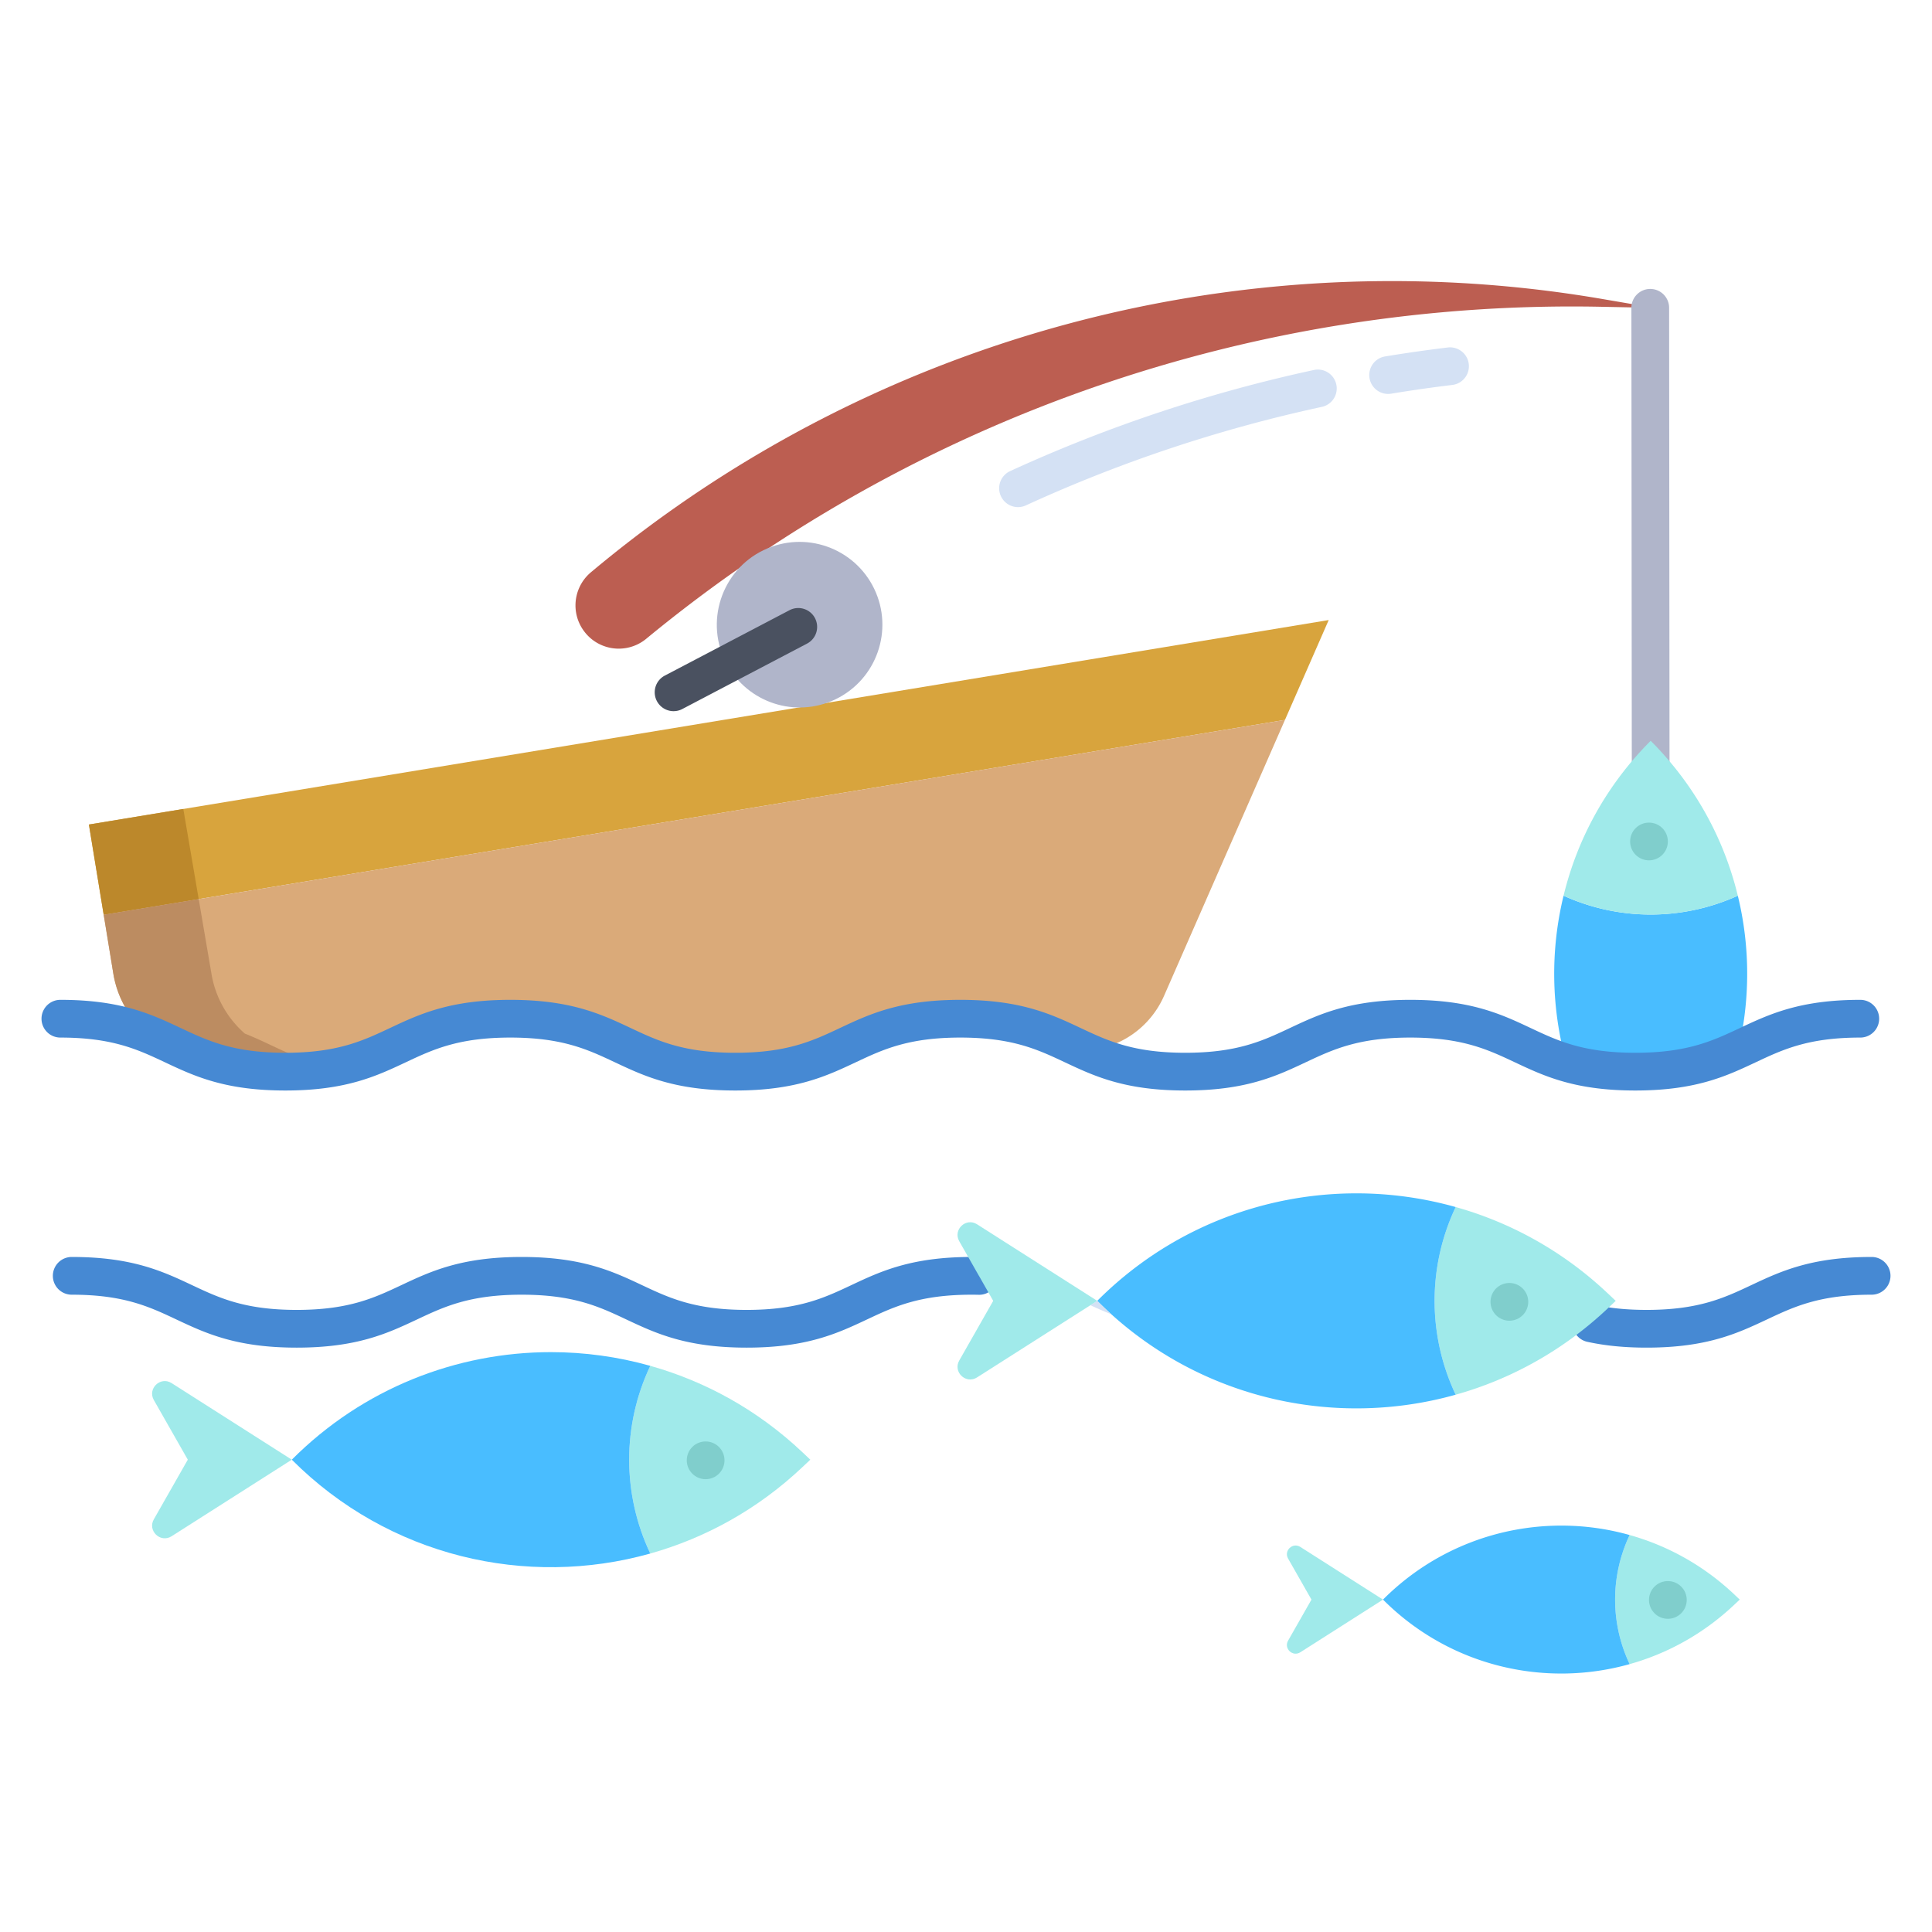 <svg xmlns="http://www.w3.org/2000/svg" version="1.1" xmlns:xlink="http://www.w3.org/1999/xlink" width="512" height="512" x="0" y="0" viewBox="0 0 512 512" style="enable-background:new 0 0 512 512" xml:space="preserve" class=""><g><path fill="#bc5e51" d="m438.33 81.58-13.92-.28a385.75 385.75 0 0 0-253.15 87.98 11.43 11.43 0 0 1-7.28 2.62c-3.48 0-6.93-1.58-9.18-4.6a11.407 11.407 0 0 1-2.29-6.86c0-3.28 1.41-6.53 4.1-8.79 59.93-50.22 135.21-77.16 212.22-77.16 18.55 0 37.2 1.56 55.76 4.74z" opacity="1" data-original="#bc5e51"></path><path fill="#b0b5ca" d="M437.336 76.573c-2.762 0-5 2.24-4.998 5.002l.112 130.755 10-.01-.117-130.754a4.998 4.998 0 0 0-4.998-4.993z" opacity="1" data-original="#b0b5ca"></path><g fill="#4689d3"><path d="M496 333.108c-16.024 0-24.117 3.808-31.943 7.49-7.146 3.363-13.896 6.539-27.685 6.539-5.132 0-9.602-.436-13.665-1.331a5.001 5.001 0 0 0-2.152 9.766c4.779 1.054 9.953 1.565 15.817 1.565 16.024 0 24.117-3.808 31.943-7.49 7.146-3.363 13.896-6.539 27.685-6.539a5 5 0 1 0 0-10zM259.553 333.131a92.092 92.092 0 0 0-2.058-.022c-16.023 0-24.115 3.808-31.939 7.49-7.145 3.363-13.894 6.539-27.681 6.539s-20.537-3.176-27.683-6.539c-7.825-3.683-15.917-7.49-31.94-7.49s-24.116 3.808-31.941 7.49c-7.146 3.363-13.895 6.539-27.683 6.539s-20.536-3.176-27.682-6.539c-7.825-3.683-15.917-7.49-31.939-7.49a5 5 0 1 0 0 10c13.788 0 20.536 3.176 27.682 6.539 7.825 3.683 15.917 7.49 31.939 7.49s24.116-3.808 31.941-7.49c7.146-3.363 13.895-6.539 27.683-6.539s20.537 3.176 27.683 6.539c7.825 3.683 15.917 7.49 31.94 7.49s24.114-3.808 31.939-7.49c7.145-3.363 13.894-6.539 27.682-6.539.628 0 1.242.008 1.843.021 2.746.101 5.047-2.131 5.106-4.892a5 5 0 0 0-4.892-5.106z" fill="#4689d3" opacity="1" data-original="#4689d3"></path></g><path fill="#49bdff" d="M463.02 258.05c0 6.75-.78 13.49-2.33 20.09-6.7 3.09-14.06 5.86-27.32 5.86-7.75 0-13.49-.95-18.26-2.36a87.622 87.622 0 0 1-.75-44.27 55.866 55.866 0 0 0 46.18 0 87.045 87.045 0 0 1 2.48 20.68z" opacity="1" data-original="#49bdff"></path><g fill="#a0eaea"><path d="m461.05 423.91-1.47 1.38c-8.11 7.66-17.65 12.9-27.71 15.72a39.946 39.946 0 0 1 0-34.21c10.06 2.82 19.6 8.06 27.71 15.72zM437.45 196.32c11.75 11.75 19.45 26.01 23.09 41.05a55.866 55.866 0 0 1-46.18 0c3.64-15.04 11.34-29.3 23.09-41.05zM428.18 344.74l-2.13 2.02c-11.79 11.13-25.65 18.75-40.28 22.85a58.12 58.12 0 0 1 0-49.73c14.62 4.1 28.49 11.71 40.28 22.85z" fill="#a0eaea" opacity="1" data-original="#a0eaea" class=""></path></g><path fill="#49bdff" d="M431.87 406.8a39.946 39.946 0 0 0 0 34.21c-22.54 6.34-47.71.59-65.36-17.1 13.02-13.05 30.13-19.61 47.26-19.61 6.09 0 12.19.83 18.1 2.5zM385.77 319.88a58.12 58.12 0 0 0 0 49.73c-31.2 8.77-65.87 1.6-91.25-21.31-1.27-1.15-2.52-2.34-3.74-3.56 18.92-18.96 43.79-28.49 68.68-28.49 8.85 0 17.71 1.21 26.31 3.63z" opacity="1" data-original="#49bdff"></path><path fill="#a0eaea" d="m366.51 423.91-21.91 13.96c-2.03 1.29-4.44-1-3.24-3.09l6.19-10.87-6.19-10.87c-1.2-2.09 1.21-4.38 3.24-3.09z" opacity="1" data-original="#a0eaea" class=""></path><path fill="#d8a43d" d="m352.12 164.32-11.59 26.46-313.05 51.64-3.92-23.91z" opacity="1" data-original="#d8a43d"></path><path fill="#daaa79" d="m340.53 190.78-32.05 73.14a24.333 24.333 0 0 1-21.01 14.53c-8.67-3.91-15.98-8.48-32.98-8.48-29.81 0-29.81 14.03-59.62 14.03s-29.81-14.03-59.62-14.03S105.43 284 75.62 284c-19.38 0-26.16-5.93-36.72-10.08A26.858 26.858 0 0 1 30.03 258l-2.55-15.58z" opacity="1" data-original="#daaa79"></path><path fill="#d4e1f4" d="M290.78 344.74c1.22 1.22 2.47 2.41 3.74 3.56-1.95-.75-3.77-1.57-5.56-2.4z" opacity="1" data-original="#d4e1f4"></path><path fill="#a0eaea" d="m290.78 344.74-1.82 1.16-30.03 19.13c-2.95 1.88-6.45-1.44-4.72-4.48l9-15.81-3.76-6.61h-.01l-5.23-9.19c-1.73-3.04 1.77-6.37 4.72-4.49zM214.74 386.83l-2.13 2.01c-11.79 11.13-25.65 18.75-40.28 22.86-7.46-15.74-7.46-34 0-49.74 14.63 4.11 28.49 11.73 40.28 22.86z" opacity="1" data-original="#a0eaea" class=""></path><path fill="#49bdff" d="M172.33 361.96c-7.46 15.74-7.46 34 0 49.74-32.76 9.21-69.34.85-95-24.87 18.92-18.97 43.79-28.5 68.68-28.5 8.86 0 17.72 1.21 26.32 3.63z" opacity="1" data-original="#49bdff"></path><path fill="#a0eaea" d="m77.33 386.83-31.85 20.29c-2.95 1.88-6.45-1.45-4.71-4.49l9-15.8-9-15.8c-1.74-3.04 1.76-6.37 4.71-4.49z" opacity="1" data-original="#a0eaea" class=""></path><path fill="#bc882b" d="M48.578 214.384 23.56 218.51l3.92 23.91 25.179-4.153z" opacity="1" data-original="#bc882b"></path><path fill="#bc8c61" d="M64.9 273.92A26.858 26.858 0 0 1 56.03 258l-3.371-19.733-25.179 4.153L30.03 258a26.858 26.858 0 0 0 8.87 15.92C49.46 278.07 56.24 284 75.62 284c5.109 0 9.328-.419 12.986-1.102-10.205-1.909-15.935-5.924-23.706-8.978z" opacity="1" data-original="#bc8c61"></path><g fill="#d4e1f4"><path d="M269.791 134.39a5 5 0 0 1-2.087-9.546 391.536 391.536 0 0 1 80.489-26.792 5 5 0 0 1 2.11 9.775 381.426 381.426 0 0 0-78.431 26.106 4.977 4.977 0 0 1-2.082.456zM367.875 104.396a5 5 0 0 1-.808-9.935 392.403 392.403 0 0 1 16.609-2.373c2.729-.329 5.232 1.622 5.564 4.363a5 5 0 0 1-4.363 5.564 382.53 382.53 0 0 0-16.184 2.312 5.073 5.073 0 0 1-.819.067z" fill="#d4e1f4" opacity="1" data-original="#d4e1f4"></path></g><path fill="#4689d3" d="M433.366 288.996c-16.024 0-24.117-3.808-31.943-7.49-7.146-3.363-13.896-6.539-27.685-6.539s-20.538 3.176-27.684 6.539c-7.826 3.683-15.917 7.49-31.941 7.49s-24.115-3.808-31.94-7.49c-7.146-3.363-13.895-6.539-27.683-6.539s-20.537 3.176-27.682 6.539c-7.825 3.683-15.917 7.49-31.939 7.49s-24.115-3.808-31.94-7.49c-7.146-3.363-13.895-6.539-27.683-6.539s-20.538 3.176-27.683 6.539c-7.825 3.683-15.917 7.49-31.941 7.49s-24.115-3.808-31.939-7.49c-7.146-3.363-13.894-6.539-27.682-6.539a5 5 0 1 1 0-10c16.023 0 24.114 3.808 31.939 7.49 7.145 3.363 13.894 6.539 27.682 6.539s20.538-3.176 27.683-6.539c7.825-3.683 15.917-7.49 31.941-7.49s24.115 3.808 31.94 7.49c7.146 3.363 13.895 6.539 27.683 6.539s20.536-3.176 27.681-6.539c7.825-3.683 15.917-7.49 31.94-7.49s24.116 3.808 31.941 7.49c7.146 3.363 13.895 6.539 27.683 6.539s20.538-3.176 27.684-6.539c7.826-3.683 15.917-7.49 31.942-7.49s24.117 3.808 31.943 7.49c7.146 3.363 13.896 6.539 27.685 6.539s20.539-3.176 27.685-6.539c7.826-3.683 15.918-7.49 31.943-7.49a5 5 0 1 1 0 10c-13.79 0-20.539 3.176-27.685 6.539-7.826 3.683-15.918 7.49-31.943 7.49z" opacity="1" data-original="#4689d3"></path><g fill="#80cecc"><circle cx="187" cy="387" r="5" fill="#80cecc" opacity="1" data-original="#80cecc"></circle><circle cx="442" cy="424" r="5" fill="#80cecc" opacity="1" data-original="#80cecc"></circle><circle cx="400" cy="345" r="5" fill="#80cecc" opacity="1" data-original="#80cecc"></circle><circle cx="437" cy="223" r="5" fill="#80cecc" opacity="1" data-original="#80cecc"></circle></g><path fill="#b0b5ca" d="M231.68 156.05c-5.25-10.92-18.35-15.52-29.27-10.28-11.295 5.381-15.798 19.318-9.76 30.28 5.54 10.2 18.17 14.36 28.75 9.28 10.92-5.25 15.52-18.35 10.28-29.28z" opacity="1" data-original="#b0b5ca"></path><path fill="#4a5160" d="M178.51 188.467a5.001 5.001 0 0 1-2.327-9.429l32.979-17.296a5 5 0 1 1 4.644 8.855l-32.979 17.296a4.976 4.976 0 0 1-2.318.573z" opacity="1" data-original="#4a5160"></path></g></svg>